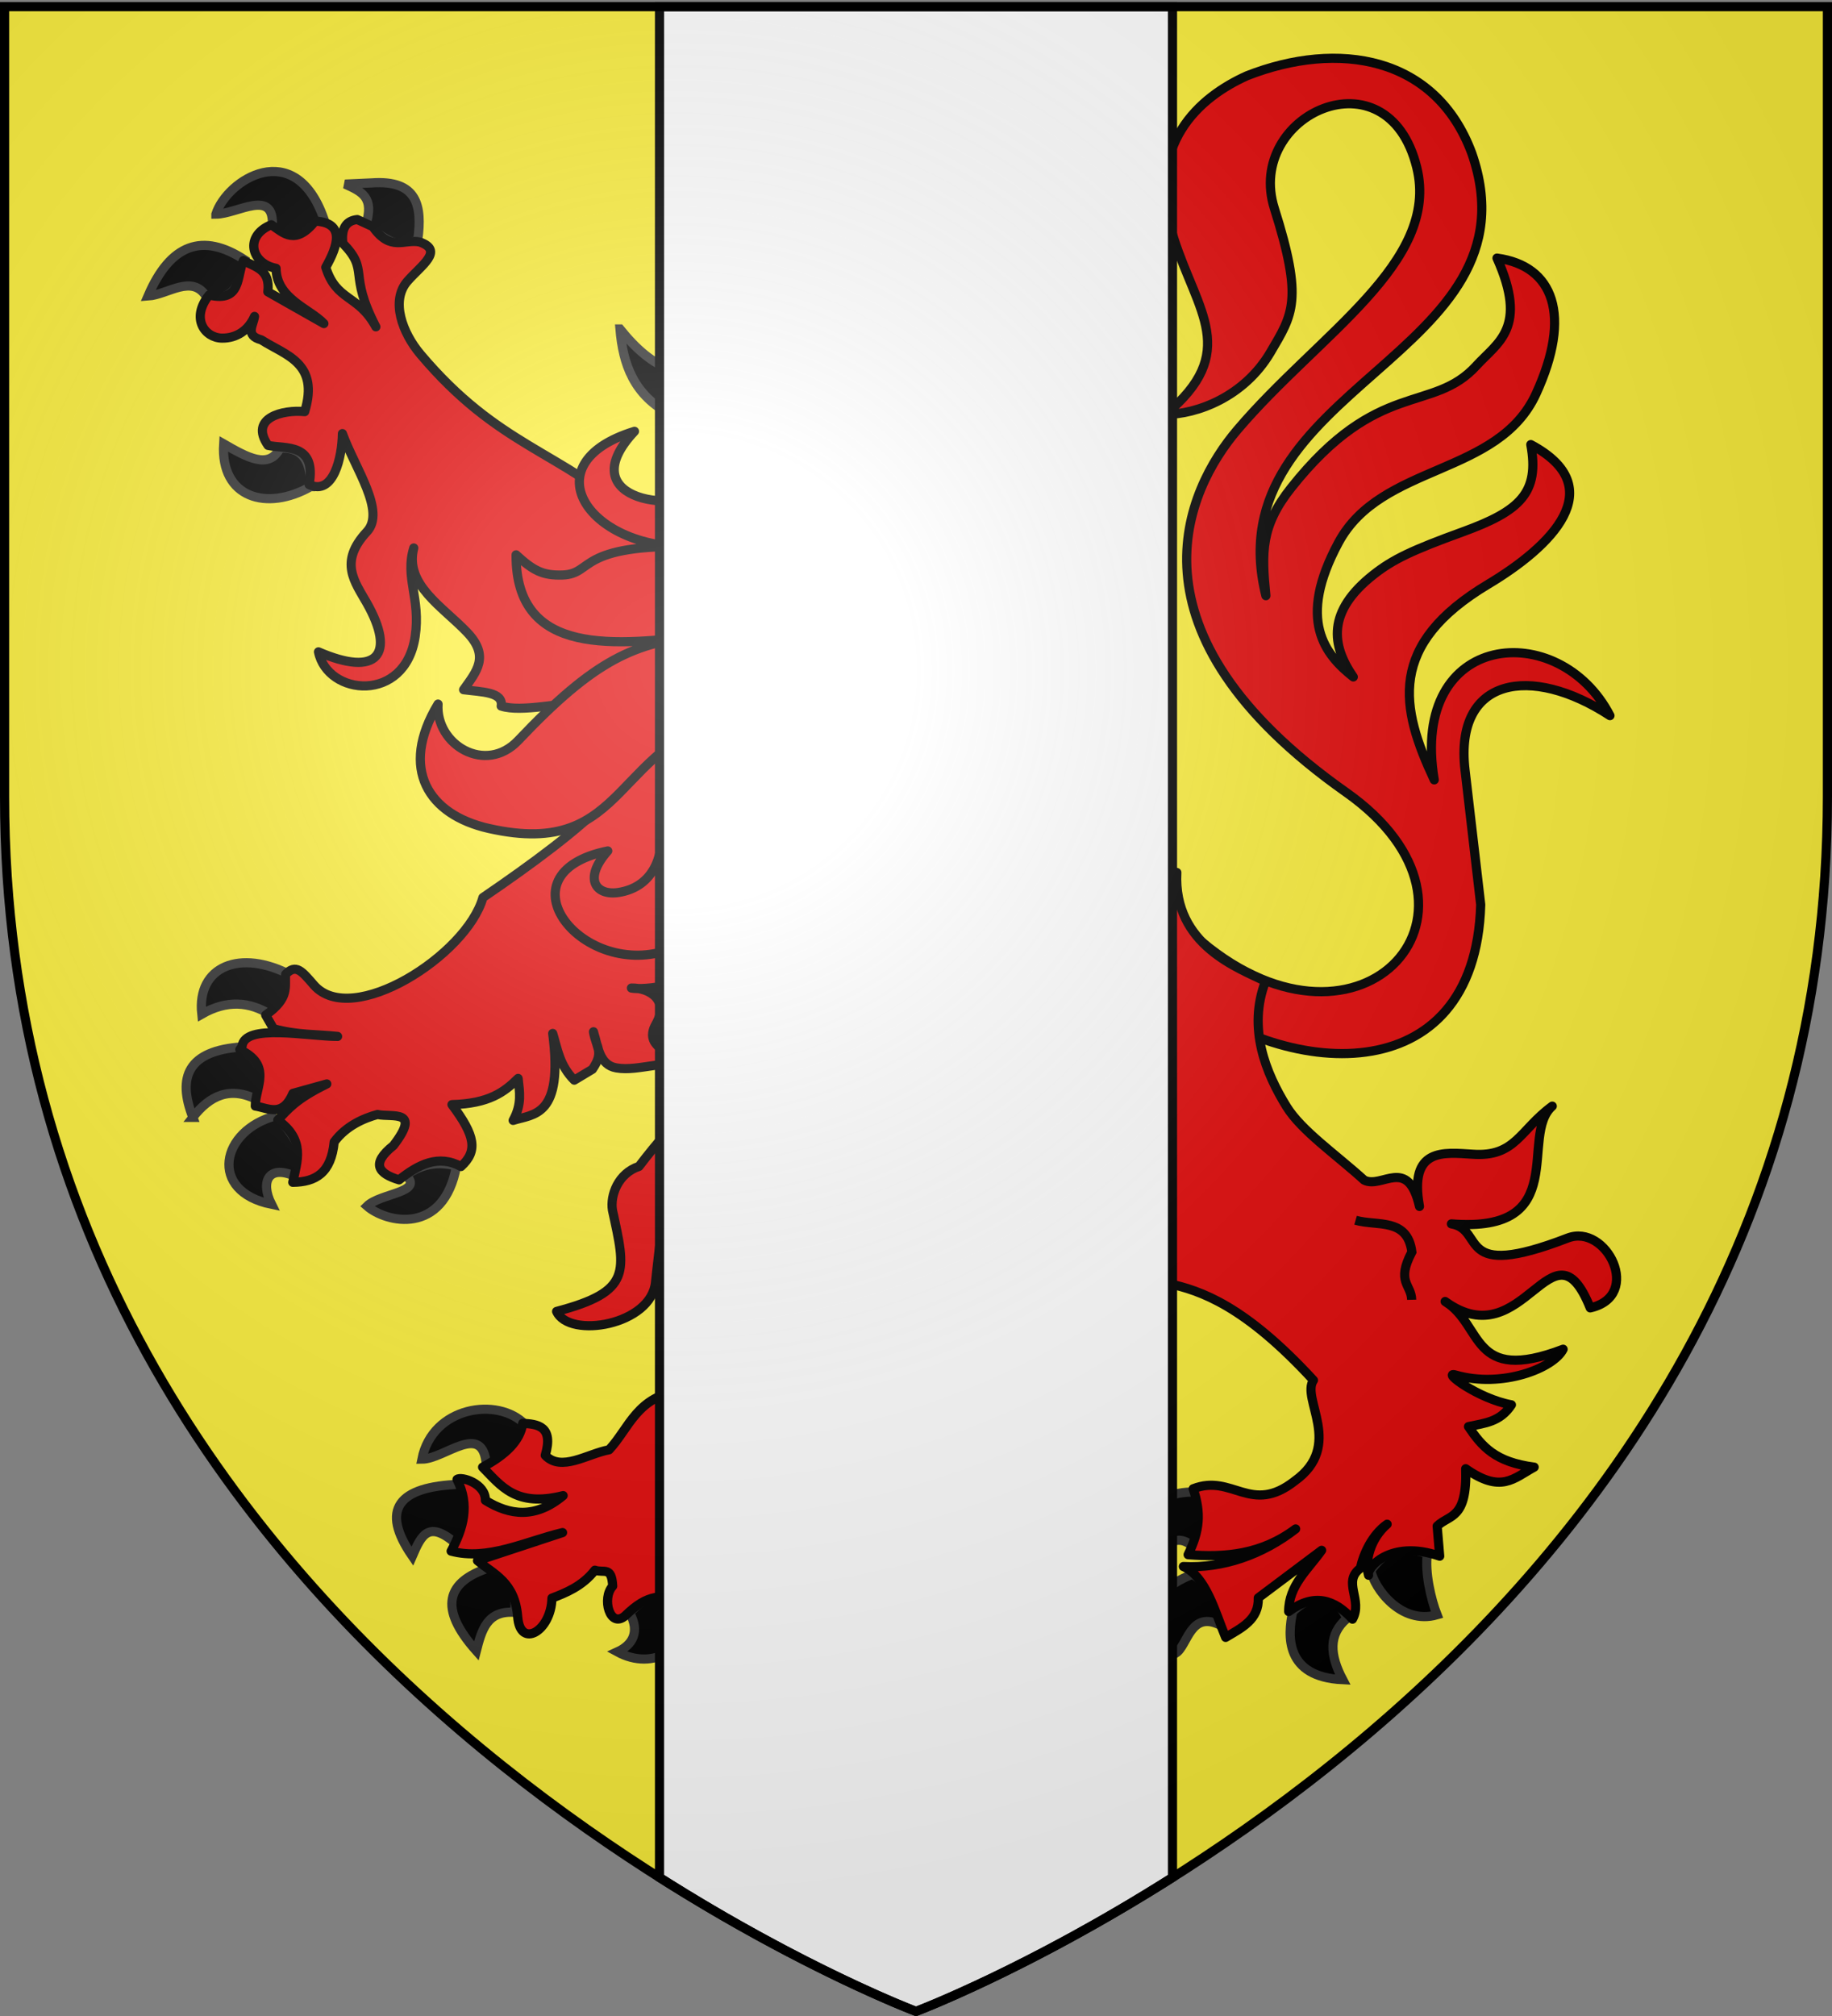 <svg xmlns="http://www.w3.org/2000/svg" xmlns:xlink="http://www.w3.org/1999/xlink" width="600" height="660" version="1.0"><rect width="100%" height="100%" fill="#808080" stroke="none"/><desc>Flag of Canton of Valais (Wallis)</desc><defs><g id="d"><path id="c" d="M0 0v1h.5z" transform="rotate(18 3.157 -.5)"/><use xlink:href="#c" width="810" height="540" transform="scale(-1 1)"/></g><g id="e"><use xlink:href="#d" width="810" height="540" transform="rotate(72)"/><use xlink:href="#d" width="810" height="540" transform="rotate(144)"/></g><g id="g"><path id="f" d="M0 0v1h.5z" transform="rotate(18 3.157 -.5)"/><use xlink:href="#f" width="810" height="540" transform="scale(-1 1)"/></g><g id="h"><use xlink:href="#g" width="810" height="540" transform="rotate(72)"/><use xlink:href="#g" width="810" height="540" transform="rotate(144)"/></g><g id="k"><path id="j" d="M0 0v1h.5z" transform="rotate(18 3.157 -.5)"/><use xlink:href="#j" width="810" height="540" transform="scale(-1 1)"/></g><g id="l"><use xlink:href="#k" width="810" height="540" transform="rotate(72)"/><use xlink:href="#k" width="810" height="540" transform="rotate(144)"/></g><g id="o"><path id="n" d="M0 0v1h.5z" transform="rotate(18 3.157 -.5)"/><use xlink:href="#n" width="810" height="540" transform="scale(-1 1)"/></g><g id="p"><use xlink:href="#o" width="810" height="540" transform="rotate(72)"/><use xlink:href="#o" width="810" height="540" transform="rotate(144)"/></g><g id="s"><path id="r" d="M0 0v1h.5z" transform="rotate(18 3.157 -.5)"/><use xlink:href="#r" width="810" height="540" transform="scale(-1 1)"/></g><g id="u"><use xlink:href="#s" width="810" height="540" transform="rotate(72)"/><use xlink:href="#s" width="810" height="540" transform="rotate(144)"/></g><g id="w"><path id="v" d="M0 0v1h.5z" transform="rotate(18 3.157 -.5)"/><use xlink:href="#v" width="810" height="540" transform="scale(-1 1)"/></g><g id="x"><use xlink:href="#w" width="810" height="540" transform="rotate(72)"/><use xlink:href="#w" width="810" height="540" transform="rotate(144)"/></g><path id="b" d="M2.922 27.673c0-5.952 2.317-9.844 5.579-11.013 1.448-.519 3.307-.273 5.018 1.447 2.119 2.129 2.736 7.993-3.483 9.121.658-.956.619-3.081-.714-3.787-.99-.524-2.113-.253-2.676.123-.824.552-1.729 2.106-1.679 4.108z"/><path id="i" d="m-267.374-6.853-4.849 23.83-4.848-23.83v-44.741h-25.213v14.546h-9.698v-14.546h-14.546v-9.697h14.546v-14.546h9.698v14.546h25.213v-25.213h-14.546v-9.698h14.546v-14.546h9.697v14.546h14.546v9.698h-14.546v25.213h25.213v-14.546h9.698v14.546h14.546v9.697h-14.546v14.546h-9.698v-14.546h-25.213v44.741z" style="fill:#fcef3c;fill-opacity:1;stroke:#000;stroke-width:3.807;stroke-miterlimit:4;stroke-dasharray:none;stroke-opacity:1;display:inline"/><path id="m" d="M2.922 27.673c0-5.952 2.317-9.844 5.579-11.013 1.448-.519 3.307-.273 5.018 1.447 2.119 2.129 2.736 7.993-3.483 9.121.658-.956.619-3.081-.714-3.787-.99-.524-2.113-.253-2.676.123-.824.552-1.729 2.106-1.679 4.108z"/><path id="q" d="M2.922 27.673c0-5.952 2.317-9.844 5.579-11.013 1.448-.519 3.307-.273 5.018 1.447 2.119 2.129 2.736 7.993-3.483 9.121.658-.956.619-3.081-.714-3.787-.99-.524-2.113-.253-2.676.123-.824.552-1.729 2.106-1.679 4.108z"/><radialGradient xlink:href="#a" id="y" cx="221.445" cy="226.331" r="300" fx="221.445" fy="226.331" gradientTransform="matrix(1.353 0 0 1.349 -77.63 -85.747)" gradientUnits="userSpaceOnUse"/><linearGradient id="a"><stop offset="0" style="stop-color:white;stop-opacity:.314"/><stop offset=".19" style="stop-color:white;stop-opacity:.251"/><stop offset=".6" style="stop-color:#6b6b6b;stop-opacity:.125"/><stop offset="1" style="stop-color:black;stop-opacity:.125"/></linearGradient></defs><g style="display:inline"><path d="M300 658.5s298.5-112.32 298.5-397.772V2.176H1.5v258.552C1.5 546.18 300 658.5 300 658.5" style="fill:#fcef3c;fill-opacity:1;fill-rule:evenodd;stroke:none;stroke-width:1px;stroke-linecap:butt;stroke-linejoin:miter;stroke-opacity:1"/></g><path d="M397.552 310.685c47.726 49.28 102.255.132 52.146-43.708-68.7-60.106-41.563-104.02-23.017-121.709 29.797-28.418 71.822-47.502 67.433-79.31-5.458-39.551-54.21-22.958-47.78 8.462 6.329 30.922 2.38 35.121-6.167 46.68-10.123 13.69-26.172 17.717-36.337 16.678 26.434-17.78 13.945-32.1 8.727-56.996-6.667-31.807 13.492-45.279 29.428-50.5 30.87-8.495 62.092-.015 70.535 32.913 16.127 68.578-92.127 66.953-82.202 137.029.07-14.292.72-22.84 11.955-34.293 32.048-32.673 48.522-19.206 64.463-33.377 7.795-6.929 18.202-10.516 10.41-34.335 18.207 4.452 22.517 21.172 8.078 45.522-15.18 25.6-52.75 17.273-69.414 41.645-16.332 23.883-8.223 36.069.2 44.286-6.044-11.088-6.4-22.207 10.038-32.576 6.899-4.351 13.33-6.632 30.61-10.927 19.47-4.84 26.344-10.158 25.117-26.076 24.854 16.818 3.023 33.955-18.66 44.013-35.017 16.244-32.831 37.15-24.262 61.844-3.066-49.513 46.318-48.553 59.432-14.891-24.03-19.57-49.41-17.79-49.066 12.723l.5 44.393c-8.292 61.647-70.42 50.391-103.394 16.313" style="fill:#e20909;fill-opacity:1;stroke:#000;stroke-width:3;stroke-linejoin:round;stroke-miterlimit:4;stroke-opacity:1;stroke-dasharray:none" transform="rotate(-6 372.785 347.65)"/><path d="M229.053 91.284c-.225 11.48 2.135 22.116 13.808 29.704 12.238 6.489 24.716 1.358 37.275-9.995 13.275-11.678 29.242-9.63 39.324-6.734 1.66-5.4-.377-7.594.076-11.21-15.072-5.959-37.017 3.289-53.722 10.794-16.726 9.296-27.688 1.507-36.76-12.559z" style="fill:#000;fill-opacity:1;stroke:#313131;stroke-width:3;stroke-miterlimit:4;stroke-opacity:1;stroke-dasharray:none" transform="rotate(-6 372.785 347.65)"/><g style="fill:#000;stroke:#313131;stroke-width:2.742;stroke-opacity:1"><path d="M862.664 472.577c-7.188-9.211-27.082-8.293-31.832 7.086 6.816.68 19.456-9.608 19.006 3.82 8.305-.468 10.708-4.693 12.826-10.906z" style="fill:#000;fill-opacity:1;stroke:#313131;stroke-width:2.742;stroke-linejoin:miter;stroke-miterlimit:4;stroke-opacity:1;stroke-dasharray:none" transform="matrix(1.088 -.114 .114 1.088 -820.448 50.546)"/><path d="M838.453 505.987c-7.478-8.031-10.06-3.885-13.504 2.243-8.187-14.961-2.04-21.175 16.37-19.903 2.197 4.713 1.025 12.246-2.866 17.66zM847.459 514.084c-13.091 2.806-16.482 10.313-6.395 24.351 2.187-5.864 4.356-11.75 12.534-10.302 1.483-4.79-.707-9.68-6.14-14.05zM887.874 531.88c2.56 5.972-.09 9.655-4.86 11.238 9.901 6.854 22.754 1.966 21.23-13.112-7.109-4.021-11.075-2.607-16.37 1.873z" style="fill:#000;fill-opacity:1;stroke:#313131;stroke-width:2.742;stroke-miterlimit:4;stroke-opacity:1;stroke-dasharray:none" transform="matrix(1.088 -.114 .114 1.088 -820.448 50.546)"/></g><path d="M317.394 302.717c-24.642 8.658-28.99 26.03-58.316 32.49-14.188 3.126-24.513-.208-52.485 29.374-7.047 1.52-10.4 8.442-10.143 13.307 2.235 20.459 3.735 27.174-21.652 31.087 3.093 9.439 30.529 7.78 33.244-6.239.424-2.19 3.68-16.505 3.68-16.505l-2.222 18.73 14.588 15.699c2.652 10.828.782 18.291-11.178 18.247-14.965.444-18.267 10.383-25.756 16.913-7.19.56-16.327 5.66-20.978-.377 3.857-9.346-1.576-10.43-6.236-11.195-1.39 5.665-6.786 9.756-14.58 12.907 5.32 6.612 9.358 14.299 25.27 12.017-9.783 6.596-18.068 4.636-25.487-1.11.706-5.522-7.14-8.779-8.53-7.791 3.361 8.695.457 16.115-4.374 23.143 11.602 4.455 24.501-.596 36.934-2.225l-28.672 6.23c4.924 5.065 11.423 8.206 11.177 19.584-.393 10.716 10.412 5.96 11.79-4.836 4.335-1.159 10.328-2.762 14.938-7.626 2.948 1.357 5.593-.823 5.265 5.786-4.07 3.56-2.388 13.82 3.006 10.123 8.22-6.494 12.367-5.692 21.5-3.002.47-2.374 2.134-5.585-.9-7.959-5.92-3.621-4.534-7.18-5.058-11.624 7.45 4.534 24.184 10.39 41.308-20.918.327 9.903.795 18.13 7.348 17.77 4.582 1.642-5.774 6.49 23.328 2.572-8.15-3.05-15.874-15.355-1.527-21.067 4.505-3.912.26-7.825-2.295-11.737 9.744-2.301 13.14-6.54 9.926-15.962 6.413-2.453 7.877-5.299 2.637-10.124-42.976-29.161 26.095-66.17 54.861-64.263l24.299-14.242-15.551-48.512z" style="fill:#e20909;fill-opacity:1;stroke:#000;stroke-width:3;stroke-linejoin:round;stroke-miterlimit:4;stroke-opacity:1;stroke-dasharray:none" transform="rotate(-6 372.785 347.65)"/><g style="fill:#000;stroke:#313131;stroke-width:2.742;stroke-opacity:1"><path d="M799.626 342.685c-5.852-4.625-12.566-5.83-20.464-2.342-.056-14.538 13.622-18.222 27.626-8.897-1.412 4.639-3.066 9.057-7.162 11.239zM773.28 370.783c-3.419-12.474.547-20.053 16.881-19.435 2.937 3.872 7.292 6.562 3.07 16.391-7.79-5.24-14.203-2.924-19.952 3.044zM798.09 372.89c4.946 6.322 8.193 12.645 4.35 18.967-8.001-5.031-11.16.056-8.442 7.258-18.46-5.81-12.894-23.612 4.093-26.225zM834.925 394.666c5.494-3.163 10.533-2.989 15.347-1.17-5.978 20.376-22.706 14.734-27.881 9.132 4.344-3.472 17.501-2.217 12.534-7.962z" style="fill:#000;fill-opacity:1;stroke:#313131;stroke-width:2.742;stroke-miterlimit:4;stroke-opacity:1;stroke-dasharray:none" transform="matrix(1.088 -.114 .114 1.088 -820.448 50.546)"/></g><g style="fill:#000;stroke:#313131;stroke-width:2.742;stroke-opacity:1"><path d="M828.018 186.74c-13.82 6.043-27.245.561-24.555-15.454 6.568 4.735 12.686 9.137 16.626 3.044 5.688.234 9.047 3.454 7.93 12.41zM802.95 127.031c-3.537-7.426-11.437-1.875-17.393-2.107 8.263-14.803 18.254-17.275 29.928-7.727-2.034 6.026-3.863 12.314-12.534 9.834zM808.322 102.68c6.403.636 18.51-6.186 16.371 5.62 4.844 5.575 10.078 4.72 15.603-.937-6.06-25.406-27.664-14.525-31.974-4.683zM852.574 110.64c3.55-8.067-.098-10.077-4.86-12.877l7.93.468c13.867.447 14.36 8.545 12.022 18.264-7.023 3.063-10.621-2.492-15.092-5.854z" style="fill:#000;fill-opacity:1;stroke:#313131;stroke-width:2.742;stroke-miterlimit:4;stroke-opacity:1;stroke-dasharray:none" transform="matrix(1.088 -.114 .114 1.088 -820.448 50.546)"/></g><g style="fill:#000;stroke:#313131;stroke-width:2.742;stroke-opacity:1"><path d="M1060.277 513.615c3.647 6.117 1 11.122-2.813 15.923-6.094-6.431-11.19 3.576-16.883 3.746-7.364-9.437 4.845-21.822 19.696-19.669zM1063.603 554.123c.897-4.801 1.242-9.466-6.907-16.156-11.329 3.055-18.268 10.955-7.418 22.947 3.764-1.828 5.655-12.549 14.324-6.79zM1085.345 552.25c7.949-6.469 14.594-1.902 15.859 3.747-5.95 4.148-6.17 10.254-3.07 18.03-17.188-2.611-15.061-14.877-12.79-21.777zM1127.295 539.138c-1.437 5.246-.349 13.895.941 18.517-11.056 1.957-17.877-9.844-18.335-15.24 4.608-5.116 8.694-6.899 17.394-3.277z" style="fill:#000;fill-opacity:1;stroke:#313131;stroke-width:2.742;stroke-miterlimit:4;stroke-opacity:1;stroke-dasharray:none" transform="matrix(1.088 -.114 .114 1.088 -820.448 50.546)"/></g><path d="M119.077 45.408c-9.222 2.618-8.063 11.872.048 14.35-.94 9.881 9.639 14.301 13.678 19.624l-17.167-12.259c1.64-7.272-3.33-8.5-6.884-11.013-2.808 4.83-1.995 13.676-12.366 10.04-6.91 6.987-2.853 13.812 2.72 14.477 4.824.576 8.94-1.694 11.345-5.954-.612 2.763-3.887 5.87 1.403 7.861 7.362 5.906 18.214 9.42 11.685 24.868-6.899-1.474-18.439.059-13.088 9.729 5.387 1.799 15.975.707 12.026 14.166 7.58 4.607 11.707-7.89 12.594-15.46 2.972 11.873 11.542 26.75 4.616 32.777-10.294 8.959-5.633 15.916-2.423 23.311 7.642 17.604.945 24.525-17.459 14.153 1.436 14.68 26.473 19.81 32.02-1.672 3.153-12.216-1.408-19.645 2.576-28.89-4.311 11.593 7.34 20.028 14.478 29.29 6.644 8.623 1.761 13.04-3.102 18.564 5.715 1.37 12.949 2.051 11.686 6.616 6.421 2.842 19.933.793 26.427 1.845l5.155 32.098c-10.191 8.76-27.176 18.677-44.085 27.778-7.232 18.181-47.227 38.208-58.072 22.662-3.436-4.926-5.078-7.55-8.802-4.449-.83 4.013.685 7.807-7.904 12.609l2.082 4.709c7.633 2.965 13.79 3.231 20.61 4.709-9.95-1.08-29.96-7.514-31.456-.017l-.84.95c10.162 6.295 3.795 12.62 3.103 18.914 4.238 1.145 8.467 4.726 12.705-2.84l11.346-1.908c-10.79 3.937-13.448 6.948-17.21 10.08 8.448 7.498 4.887 14.09 2.762 20.781 7.441.709 12.83-1.71 14.868-11.725 4.467-4.902 10.58-6.717 15.047-7.46 4.632 1.555 14.595-.364 4.122 10.662-8.153 5.216-5.76 8.654.68 11.364 6.873-4.395 13.736-6.976 20.61-2.218 6.08-4.478 5.715-9.511-.818-20.47 12.089.96 17.517-2.309 22.446-6.266-.01 4.277.478 8.42-3.06 13.504 6.862-1.445 16.54.707 15.862-26.961 1.054 5.316 1.123 10.632 5.428 15.948l6.268-2.917c4.567-5.35 1.957-6.833 1.636-12.183.998 4.964.745 10.98 6.204 12.545 7.357 2.11 16.953-1.58 24.39 2.555-3.497-4.928-15.644-7.606-9.984-15.462 5.307-7.366-.954-12.079-6.75-12.569 3.986 1.18 19.417 1.2 23.99-5.111 6.071 12.434 12.765 16.386 18.835 17.42-1.705-6.15-5.35-5.312-3.101-25.703-6.282 28.089 28.2 15.376 27.875 14.066-25.658-7.26-15.127-20.999 1.785-29.693 41.405 18.274 66.745 48.488 57.493 91.57-.38 8.308 4.932 10.792 10.24 13.31-9.455 2.07-18.763 1.957-15.382 24.284 1.988 13.125-7.577 18.896-22.224 21.949 5.1 3.177 14.898 7.802 23.299 3.272 12.726-6.862 8.613-34.652 15.158-29.152 15.678 28.654 31.306 1.78 70.762 54.834-4.779 5.507 7.77 22.323-9.53 32.145-15.517 9.767-20.042-4.585-33.357-.934 1.77 8.1.787 13.779-3.91 21.287 11.976 2.253 23.932 2.46 35.908-4.709-11.761 7.301-25.087 10.413-37.862 8.406 7.114 4.008 8.857 16.235 11.346 24.517 5.481-2.552 11.504-4.619 11.983-11.752l22.266-13.31c-5.055 5.758-11.96 10.304-12.833 18.797 8.898-5.223 15.349-2.378 20.524 4.67 4.133-5.888-2.136-12.507 4.293-16.29 1.555-4.642 4.97-10.503 10.24-13.442-6.055 4.177-8.597 11.45-7.79 15.991-.7-2.191 8.138-11.143 23.823-3.781l.2-9.875c4.318-3.432 10.03-.988 11.26-17.707 10.692 9.318 15.224 4.804 22.352 1.829-12.474-2.96-16.262-8.42-20.01-15.45 5.54-.595 10.457-.403 14.736-5.617-10.749-3.147-21.708-13.45-17.205-11.623 14.79 5.998 32.237 1.124 35.949-4.709-31.53 8.369-25.007-10.55-36.799-19.575 23.841 21.317 37.899-24.924 47.04 7.044 17.618-2.04 8.212-27.065-4.972-23.506-38.35 10.355-26.32-5.58-37.372-8.6 38.987 7.307 24.928-26.431 36.885-34.883-11.454 6.679-13.7 15.363-27.558 12.934-9.391-1.568-20.612-4.429-19.122 15.177-2.04-16.945-11.66-6.893-17.125-10.468-8.336-9.331-18.738-18.24-22.76-26.594-5.553-11.533-10.084-26.78-2.578-41.492-7.92-5.115-28.886-14.815-25.144-38.467-34.404-11.78-27.713-53.015-31.936-86.94l-132.427-47.205c-22.4-24.5-42.106-27.799-64.292-60.517-5.076-7.486-7.976-18.412-1.694-24.231 5.167-4.787 12.97-8.639 5.348-12.31-4.93-1.626-9.859 2.287-14.788-6.616l-4.802-2.84c-3.593-.006-5.595 2.21-5.524 7.238 7.913 10.132.524 9.502 7.904 28.33-4.679-11.287-11.954-9.568-14.293-21.092 4.617-6.501 8.05-13.85-1.854-15.41-7.3 7.301-10.641 2.907-14.406-.312z" style="fill:#e20909;fill-opacity:1;stroke:#000;stroke-width:3;stroke-linejoin:round;stroke-miterlimit:4;stroke-opacity:1;stroke-dasharray:none" transform="rotate(-6 372.785 347.65)"/><path d="M324.198 311.113c.165 13.495 6.482 17.9 6.803 28.545l12.326 1.84c-10.118-1.576-17.592-.754-17.671 7.061-.385 7.388 6.807 9.206 14.093 7.566 8.891-29.356-10.037-46.736-15.551-45.012z" style="fill:#e20909;fill-opacity:1;stroke:#000;stroke-width:3;stroke-miterlimit:4;stroke-opacity:1;stroke-dasharray:none" transform="rotate(-6 372.785 347.65)"/><path d="M438.158 406.64c6.756 2.74 16.98.862 17.252 12.24-6.24 9.348-1.288 10.497-1.7 15.577" style="opacity:.98;fill:none;stroke:#000;stroke-width:3;stroke-miterlimit:4;stroke-opacity:1;stroke-dasharray:none" transform="rotate(-6 372.785 347.65)"/><path d="m288.424 121.064-5.138-9.702-5.004 1.731 1.81 6.184c4.682 2.024 4.37 1.202 8.332 1.787zM265.397 91.609l9.412-1.714 2.766 8.233-5.448 2.499z" style="fill:#000;fill-opacity:1;stroke:#313131;stroke-width:3;stroke-miterlimit:4;stroke-opacity:1;stroke-dasharray:none" transform="rotate(-6 372.785 347.65)"/><path d="M310.569 83.967c-1.68-5.5-16.697-6.448-24.41.368-3.874 3.422-24.416 12.45-32.193 2.4-1.627-2.102-2.646-5.792-3.071-10.935-4.397-3.888-7.13-15.26-1.263-17.98 6.958-3.227 14.033-4.536 21.049-6.804-.056-3.89-2.731-10.474 1.832-11.623 11.532-2.902 13.03-6.166 21.384-9.639 3.959-1.646 13.746-3.472 24.293-2.298 14.159 2.657 42.241 4.563 48.338 12.98-6.693 3.418-27.713-1.245-28.332 10.517 3.85-12.926 23.315-6.493 37.543-9.682 2.843 2.61-8.337 10.072-20.78 11.759-3.366.456-3.12 1.297-7.605 7.13 2.008-3.623 7.911-7.083 10.424-6.632 15.193 2.729 12.427 12.976 13.052 15.957 1.551 7.392 8.039 12.91 20.591 5.012-4.92 6.681-.992 16.694-21.105 10.677 11.028 3.942 14.023 22.941 13.596 25.103-1.339 6.764 7.956 15.05 21.049 13.891-8.963 13.22-19.607 6.406-34.465-2.267 33.334 15.877-6.432 65.519 21.52 77.663-6.347 1.214-11.558 5.643-19.524-1.448-1.442-1.284-2.975-6.841-3.017-13.78-2.681 6.7 2.517 14.898 4.197 18.157 2.412 4.678 3.24 10.037-2.086 18.05-12.179 21.48 8.162 15.839 15.786 15.024-1.62 5.937-40.234 24.785-35.288-24.663-3.228 19.464 8.663 37.343-8.66 49.61-13.225 9.113-9.85 15.87-2.83 21.274-43.661-5.946-21.317-38.238-20.696-54.442-2.35 15.499-7.603 29.84-23.215 34.302-20.409 9.47-10.968 26.1-4.594 35.075-8.376 4.298-53.047-21.7-18.932-53.502-23.288 17.492-16.454 43.352-48.806 51.71-29.481 7.617-54.204-30.52-17.127-34.133-9.063 8.256-5.423 14.298 2.167 13.89 10.257-.55 16.264-8.545 16.239-21.774-.062-31.633 21.708-30.056 31.121-32.372-44.865 3.866-42.096 44.28-87.536 28.854-19.158-6.504-27.208-22.439-12.248-42.215-2.244 13.112 13.046 24.698 24.868 14.585 27.956-23.912 41.338-27.965 63.463-27.872-27.708.117-61.528 1.046-57.804-32.637 5 5.66 7.923 7.693 14.422 8.161 10.395.75 5.395-9.736 44.31-4.723-34.368-1.72-51.702-32.601-15.94-39.598-22.46 19.4 8.326 28.449 22.422 21.774 13.013-6.162 19.608-2.472 25.135.085 18.518 8.564 42.937-25.261 40.248-29.64-23.665 26.995-24.146 20.25-35.016 20.26-6.953-4.413-8.068-8.365-7.418-17.956 10.238 3.197 16.564.172 23.595-1.037 6.502-5.065 13.766-9.458 15.147-15.516 1.54-6.752-1.712-12.164-3.83-19.1z" style="fill:#e20909;fill-opacity:1;stroke:#000;stroke-width:3;stroke-linejoin:round;stroke-miterlimit:4;stroke-opacity:1;stroke-dasharray:none" transform="rotate(-6 372.785 347.65)"/><path d="M275.843 51.508c7.755-4.533 18.724-5.408 21.757 4.742l1.496 2.126-2.802-.94c-1.523 1.335-3.698 1.375-5.657 1.654l-2.284.239c-2.937-1.903-4.37-5.13-3.534-7.581 1.449-4.243-6.724-.307-8.976-.24z" style="fill:#313131;stroke:#000;stroke-width:2.626;stroke-opacity:1" transform="rotate(-6 372.785 347.65)"/><path d="M283.32 43.444c-3.709 1.406-4.265 5.113-8.135 6.018a11.4 11.4 0 0 1-3.18-.137l-.649 3.215s1.918.416 4.17.17c4.561.045 5.596-4.408 8.99-6.223 4.228-1.267 9.474-1.593 12.715 1.778 3.247 4.325 4.667 7.966 6.894 9.09 3.248 1.642 7.019.25 10.528-.109l-3.476-.5c-3.82-.897-6.281 1.85-10.641-7.122-3.31-6.813-11.722-7.708-17.216-6.18" style="fill:#000;fill-opacity:1;stroke:none" transform="rotate(-6 372.785 347.65)"/><path d="M216 2.188v612.468c47.483 30.078 84 43.844 84 43.844s36.517-13.766 84-43.844V2.188z" style="fill:#fff;fill-opacity:1;fill-rule:evenodd;stroke:#000;stroke-width:3;stroke-linecap:butt;stroke-linejoin:miter;stroke-opacity:1;display:inline"/><path d="M300 658.5s298.5-112.32 298.5-397.772V2.176H1.5v258.552C1.5 546.18 300 658.5 300 658.5" style="opacity:1;fill:url(#y);fill-opacity:1;fill-rule:evenodd;stroke:none;stroke-width:1px;stroke-linecap:butt;stroke-linejoin:miter;stroke-opacity:1"/><path d="M300 658.5S1.5 546.18 1.5 260.728V2.176h597v258.552C598.5 546.18 300 658.5 300 658.5z" style="opacity:1;fill:none;fill-opacity:1;fill-rule:evenodd;stroke:#000;stroke-width:3;stroke-linecap:butt;stroke-linejoin:miter;stroke-miterlimit:4;stroke-dasharray:none;stroke-opacity:1"/></svg>